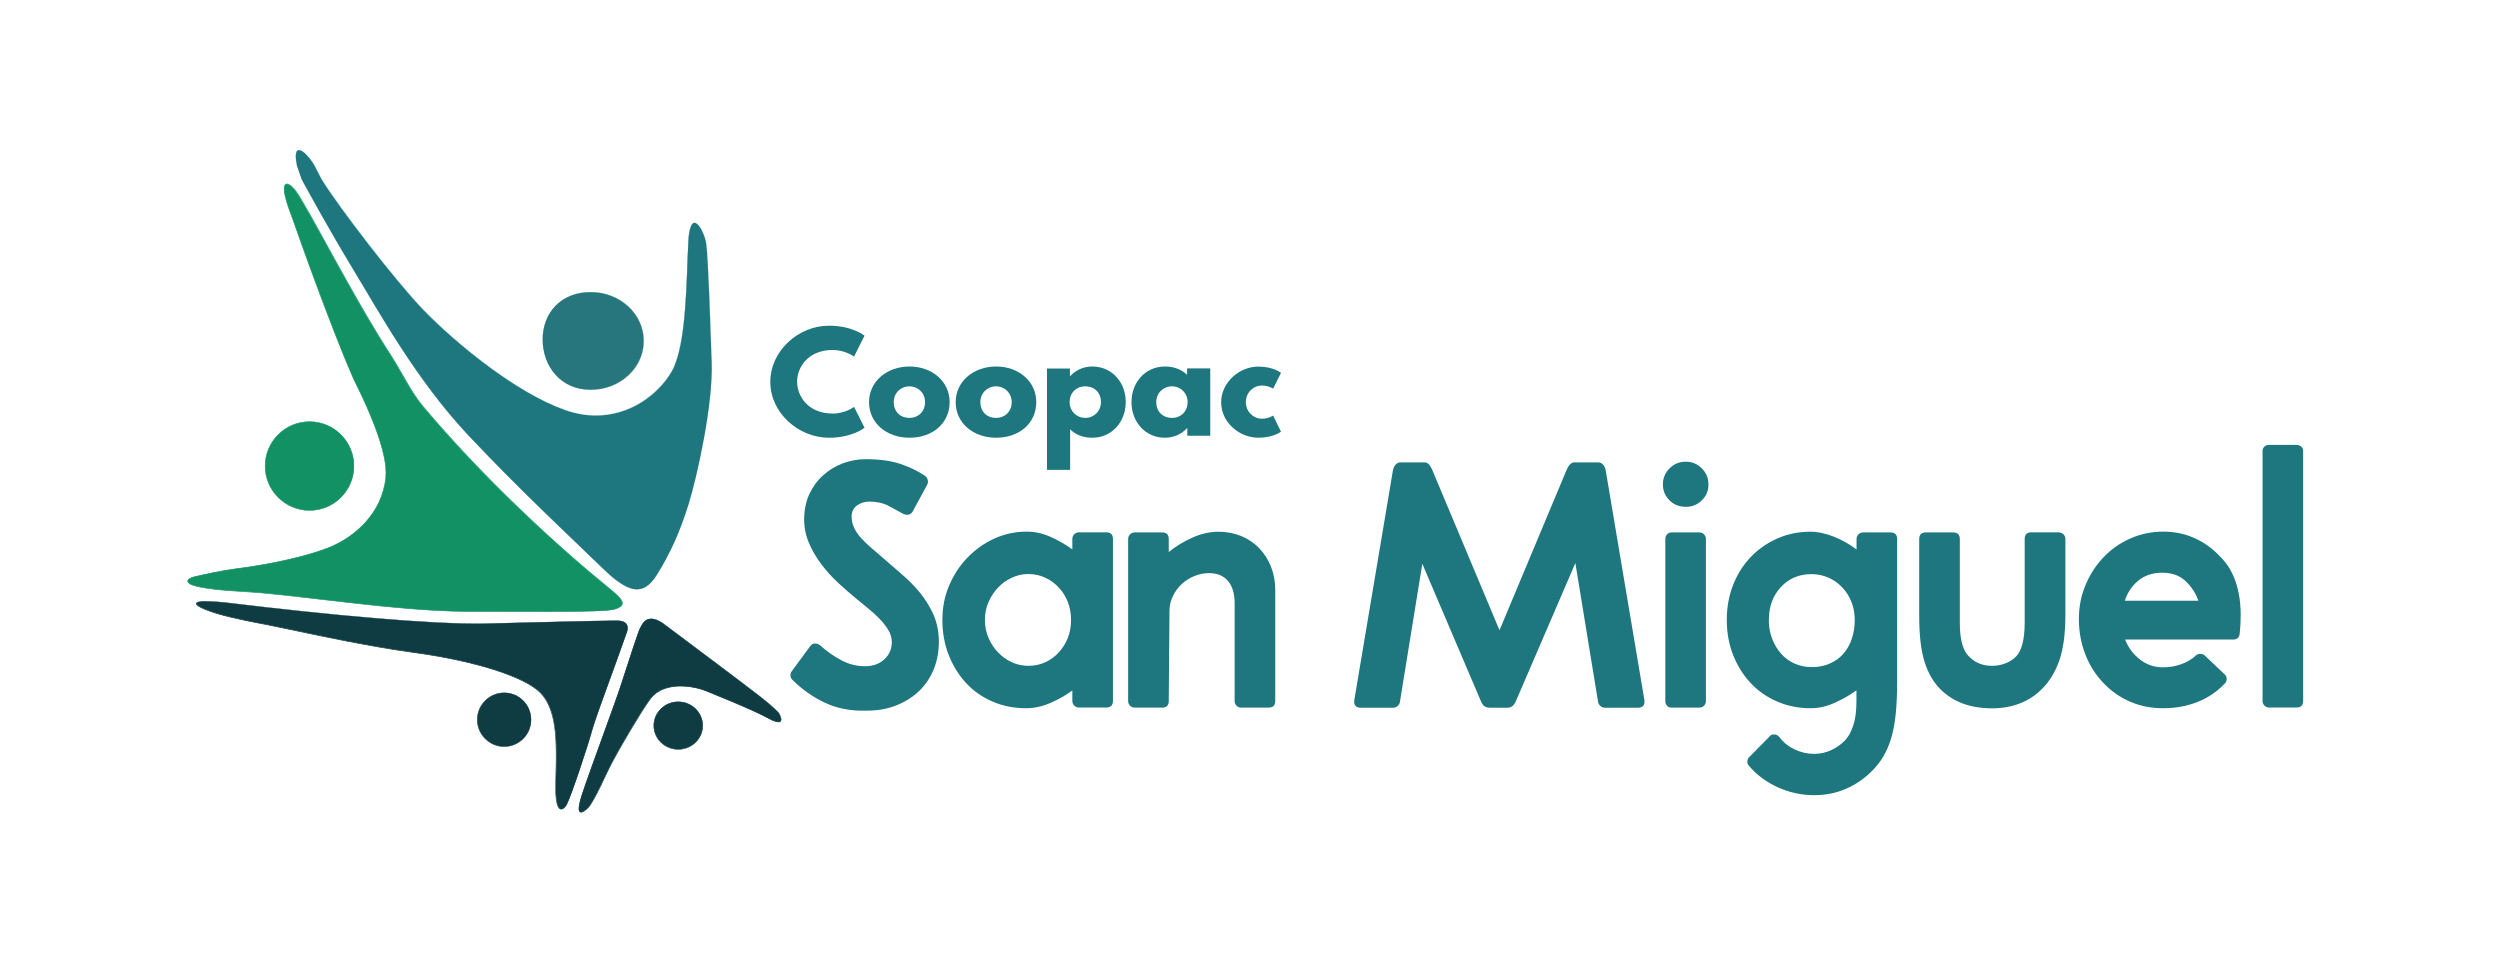 <?xml version="1.0" encoding="UTF-8"?>
<svg xmlns="http://www.w3.org/2000/svg" width="200" height="78" viewBox="0 0 200 78" fill="none">
  <rect width="200" height="78" fill="white"></rect>
  <g clip-path="url(#clip0_10183_1811)">
    <path d="M69.555 40.128C69.185 40.128 68.846 40.233 68.564 40.434C68.274 40.644 68.129 40.942 68.129 41.329C68.129 41.643 68.201 41.949 68.338 42.24C68.475 42.53 68.669 42.804 68.91 43.07C69.152 43.328 69.426 43.594 69.725 43.852C70.023 44.109 70.337 44.383 70.676 44.666C71.159 45.093 71.659 45.528 72.175 45.971C72.691 46.406 73.158 46.89 73.593 47.414C74.02 47.938 74.375 48.51 74.657 49.123C74.939 49.743 75.084 50.428 75.108 51.194C75.124 52.056 74.987 52.83 74.705 53.531C74.415 54.232 74.012 54.829 73.496 55.312C72.981 55.796 72.368 56.175 71.659 56.449C70.95 56.723 70.176 56.852 69.33 56.852C68.097 56.892 66.992 56.682 66.025 56.231C65.05 55.78 64.18 55.167 63.39 54.385C63.293 54.289 63.245 54.184 63.237 54.047C63.228 53.918 63.261 53.805 63.333 53.708L64.816 51.694C64.913 51.565 65.034 51.492 65.179 51.484C65.332 51.476 65.469 51.516 65.598 51.613C66.106 52.08 66.67 52.483 67.307 52.822C67.943 53.16 68.604 53.313 69.297 53.297C69.894 53.281 70.385 53.088 70.772 52.725C71.151 52.362 71.344 51.911 71.344 51.363C71.344 51.025 71.248 50.702 71.062 50.396C70.877 50.09 70.643 49.791 70.361 49.501C70.079 49.211 69.781 48.937 69.467 48.687C69.152 48.437 68.862 48.196 68.596 47.97C68.088 47.559 67.589 47.124 67.081 46.656C66.573 46.189 66.122 45.689 65.719 45.157C65.316 44.625 64.986 44.061 64.728 43.465C64.47 42.868 64.333 42.231 64.333 41.563C64.333 40.813 64.47 40.144 64.736 39.556C65.01 38.967 65.372 38.46 65.832 38.041C66.291 37.621 66.815 37.299 67.411 37.073C68.008 36.848 68.628 36.735 69.257 36.735C70.361 36.735 71.288 36.864 72.03 37.114C72.779 37.364 73.44 37.686 74.02 38.081C74.117 38.153 74.181 38.258 74.214 38.387C74.254 38.516 74.238 38.637 74.19 38.75L73.037 40.877C72.965 41.031 72.86 41.119 72.731 41.16C72.602 41.2 72.457 41.184 72.312 41.135C71.941 40.926 71.53 40.708 71.095 40.474C70.659 40.241 70.136 40.128 69.539 40.128H69.555Z" fill="#1E767F"></path>
    <path d="M85.796 55.232C85.288 55.602 84.716 55.941 84.055 56.223C83.402 56.513 82.749 56.658 82.096 56.658C81.121 56.658 80.226 56.481 79.404 56.126C78.582 55.772 77.873 55.28 77.285 54.643C76.696 54.007 76.237 53.257 75.898 52.403C75.56 51.54 75.391 50.605 75.391 49.598C75.391 48.591 75.568 47.712 75.923 46.866C76.277 46.02 76.761 45.27 77.381 44.625C78.002 43.98 78.711 43.473 79.525 43.094C80.339 42.723 81.21 42.53 82.145 42.53C82.797 42.53 83.442 42.675 84.079 42.965C84.716 43.255 85.288 43.586 85.787 43.956V43.118C85.787 42.965 85.836 42.844 85.941 42.739C86.045 42.635 86.166 42.586 86.32 42.586H88.504C88.858 42.586 89.035 42.764 89.035 43.118V56.07C89.035 56.425 88.858 56.602 88.504 56.602H86.32C86.166 56.602 86.045 56.553 85.941 56.449C85.836 56.344 85.787 56.223 85.787 56.07V55.232H85.796ZM78.792 49.598C78.792 50.106 78.888 50.573 79.074 51.017C79.259 51.452 79.509 51.847 79.832 52.177C80.146 52.516 80.516 52.782 80.936 52.975C81.355 53.169 81.798 53.265 82.266 53.265C82.773 53.265 83.225 53.169 83.636 52.975C84.047 52.782 84.409 52.516 84.716 52.177C85.022 51.839 85.264 51.452 85.433 51.017C85.602 50.581 85.683 50.106 85.683 49.598C85.683 49.09 85.602 48.623 85.433 48.18C85.264 47.744 85.03 47.349 84.716 47.019C84.409 46.681 84.047 46.414 83.636 46.221C83.225 46.028 82.765 45.923 82.266 45.923C81.798 45.923 81.355 46.02 80.936 46.221C80.516 46.414 80.146 46.681 79.832 47.019C79.517 47.358 79.259 47.744 79.074 48.18C78.888 48.615 78.792 49.09 78.792 49.598Z" fill="#1E767F"></path>
    <path d="M93.501 56.078C93.501 56.433 93.323 56.61 92.969 56.61H90.784C90.631 56.61 90.51 56.562 90.406 56.457C90.301 56.352 90.252 56.231 90.252 56.078V43.126C90.252 42.973 90.301 42.852 90.406 42.748C90.51 42.643 90.631 42.594 90.784 42.594H92.969C93.323 42.594 93.501 42.772 93.501 43.126V44.166C94.04 43.715 94.669 43.336 95.378 43.014C96.088 42.699 96.789 42.538 97.482 42.538C98.135 42.538 98.739 42.659 99.303 42.885C99.868 43.118 100.343 43.449 100.746 43.868C101.149 44.287 101.463 44.779 101.681 45.343C101.907 45.907 102.019 46.52 102.019 47.197V56.078C102.019 56.433 101.842 56.61 101.488 56.61H99.303C99.15 56.61 99.029 56.562 98.925 56.457C98.82 56.352 98.771 56.231 98.771 56.078V48.26C98.771 47.495 98.594 46.898 98.24 46.479C97.885 46.06 97.377 45.851 96.724 45.851C96.313 45.851 95.918 45.931 95.531 46.092C95.145 46.254 94.814 46.463 94.524 46.737C94.234 47.011 94 47.334 93.823 47.704C93.645 48.075 93.557 48.47 93.557 48.881L93.501 56.086V56.078Z" fill="#1E767F"></path>
    <path d="M127.899 36.993C128.012 36.993 128.124 37.049 128.237 37.162C128.35 37.275 128.423 37.444 128.463 37.67L131.55 55.998C131.606 56.408 131.429 56.618 131.018 56.618H128.382C128.253 56.618 128.132 56.57 128.036 56.481C127.931 56.384 127.875 56.288 127.85 56.175L126.029 45.044L121.322 55.973C121.225 56.215 121.121 56.384 121 56.481C120.879 56.578 120.742 56.618 120.597 56.618H119.17C118.832 56.618 118.598 56.441 118.469 56.086L113.786 45.101L111.989 56.175C111.973 56.288 111.908 56.392 111.804 56.481C111.699 56.578 111.586 56.618 111.457 56.618H108.878C108.467 56.618 108.29 56.417 108.346 55.998L111.433 37.638C111.473 37.436 111.546 37.275 111.659 37.162C111.771 37.049 111.884 36.993 111.997 36.993H113.988C114.197 36.993 114.383 37.17 114.552 37.525L119.96 50.42L125.344 37.557C125.513 37.186 125.707 36.993 125.932 36.993H127.923H127.899Z" fill="#1E767F"></path>
    <path d="M133.033 38.758C133.033 38.25 133.21 37.823 133.565 37.468C133.92 37.114 134.347 36.936 134.854 36.936C135.362 36.936 135.789 37.114 136.144 37.468C136.499 37.823 136.676 38.25 136.676 38.758C136.676 39.266 136.499 39.685 136.144 40.031C135.789 40.378 135.362 40.547 134.854 40.547C134.347 40.547 133.92 40.378 133.565 40.031C133.21 39.685 133.033 39.257 133.033 38.758ZM133.226 43.126C133.226 42.973 133.275 42.852 133.363 42.747C133.46 42.642 133.581 42.594 133.726 42.594H135.942C136.096 42.594 136.217 42.642 136.321 42.747C136.426 42.852 136.474 42.973 136.474 43.126V56.078C136.474 56.231 136.426 56.352 136.321 56.457C136.217 56.561 136.096 56.61 135.942 56.61H133.726C133.573 56.61 133.452 56.561 133.363 56.457C133.267 56.352 133.226 56.231 133.226 56.078V43.126Z" fill="#1E767F"></path>
    <path d="M141.56 58.907C141.673 58.794 141.802 58.746 141.955 58.754C142.108 58.762 142.237 58.835 142.35 58.964C142.648 59.375 143.051 59.705 143.559 59.947C144.066 60.189 144.582 60.309 145.13 60.309C145.614 60.309 146.073 60.213 146.492 60.011C146.911 59.818 147.282 59.56 147.597 59.238C147.879 58.939 148.104 58.528 148.265 58.021C148.435 57.505 148.515 56.868 148.515 56.102V55.232C147.991 55.603 147.411 55.941 146.774 56.223C146.138 56.513 145.501 56.658 144.872 56.658C143.897 56.658 143.003 56.481 142.18 56.127C141.358 55.772 140.649 55.28 140.053 54.644C139.456 54.007 138.989 53.257 138.65 52.403C138.312 51.541 138.143 50.606 138.143 49.598C138.143 48.591 138.312 47.656 138.65 46.794C138.989 45.931 139.456 45.19 140.053 44.569C140.649 43.941 141.358 43.449 142.172 43.086C142.986 42.724 143.865 42.538 144.824 42.538C145.42 42.538 146.057 42.675 146.726 42.941C147.395 43.215 147.999 43.554 148.523 43.965V43.126C148.523 42.973 148.572 42.852 148.676 42.748C148.781 42.643 148.902 42.594 149.055 42.594H151.239C151.594 42.594 151.771 42.772 151.771 43.126V54.531C151.771 55.522 151.731 56.385 151.659 57.11C151.586 57.835 151.465 58.48 151.296 59.044C151.127 59.608 150.917 60.092 150.667 60.519C150.417 60.938 150.111 61.325 149.756 61.68C149.136 62.3 148.443 62.776 147.669 63.106C146.895 63.445 146.049 63.614 145.13 63.614C144.123 63.614 143.156 63.404 142.229 62.985C141.302 62.566 140.536 61.994 139.916 61.261C139.819 61.164 139.779 61.051 139.787 60.914C139.795 60.777 139.851 60.656 139.94 60.567L141.568 58.915L141.56 58.907ZM141.503 49.574C141.503 50.098 141.584 50.59 141.753 51.049C141.923 51.508 142.156 51.911 142.454 52.258C142.753 52.605 143.115 52.879 143.534 53.072C143.954 53.265 144.429 53.37 144.953 53.37C145.477 53.37 145.977 53.273 146.412 53.072C146.839 52.879 147.202 52.613 147.492 52.274C147.782 51.936 147.999 51.541 148.153 51.081C148.306 50.622 148.378 50.13 148.378 49.606C148.378 49.083 148.298 48.631 148.128 48.188C147.959 47.753 147.725 47.358 147.411 47.027C147.105 46.689 146.742 46.423 146.315 46.229C145.896 46.036 145.428 45.931 144.929 45.931C143.921 45.931 143.099 46.278 142.463 46.971C141.826 47.664 141.512 48.534 141.512 49.574H141.503Z" fill="#1E767F"></path>
    <path d="M164.699 42.594C164.852 42.594 164.973 42.643 165.078 42.747C165.183 42.852 165.231 42.973 165.231 43.126V49.179C165.231 50.694 165.07 51.919 164.739 52.854C164.409 53.789 163.942 54.555 163.321 55.151C162.837 55.635 162.257 56.014 161.596 56.271C160.935 56.529 160.194 56.666 159.372 56.666C157.615 56.666 156.237 56.151 155.221 55.127C154.681 54.587 154.262 53.87 153.972 52.967C153.682 52.072 153.537 50.839 153.537 49.268V43.126C153.537 42.772 153.714 42.594 154.069 42.594H156.253C156.607 42.594 156.785 42.772 156.785 43.126V49.824C156.785 50.549 156.857 51.137 156.994 51.589C157.131 52.04 157.333 52.37 157.599 52.596C158.066 53.048 158.654 53.265 159.364 53.265C159.718 53.265 160.065 53.209 160.403 53.08C160.742 52.959 161.04 52.766 161.298 52.508C161.5 52.298 161.669 51.976 161.79 51.524C161.911 51.073 161.975 50.509 161.975 49.816V43.118C161.975 42.764 162.152 42.586 162.507 42.586H164.691L164.699 42.594Z" fill="#1E767F"></path>
    <path d="M170.01 51.17C170.268 51.822 170.671 52.355 171.203 52.766C171.735 53.176 172.348 53.386 173.041 53.386C173.549 53.386 174.032 53.306 174.5 53.136C174.967 52.967 175.362 52.733 175.676 52.435C175.789 52.338 175.918 52.298 176.055 52.306C176.192 52.314 176.313 52.371 176.402 52.459L177.997 53.974C178.094 54.071 178.134 54.184 178.134 54.321C178.134 54.458 178.086 54.579 177.997 54.668C177.377 55.32 176.652 55.82 175.813 56.151C174.975 56.489 174.048 56.658 173.041 56.658C172.106 56.658 171.244 56.489 170.446 56.151C169.648 55.812 168.955 55.337 168.358 54.724C167.705 54.071 167.198 53.297 166.843 52.395C166.488 51.5 166.311 50.549 166.311 49.534C166.311 48.518 166.488 47.648 166.843 46.801C167.198 45.955 167.681 45.206 168.286 44.577C168.89 43.94 169.607 43.441 170.429 43.078C171.252 42.715 172.13 42.53 173.065 42.53C173.927 42.53 174.725 42.691 175.459 43.005C176.2 43.32 176.845 43.763 177.409 44.319C177.651 44.545 177.885 44.803 178.11 45.101C178.336 45.399 178.529 45.746 178.699 46.141C178.868 46.535 179.005 46.987 179.102 47.503C179.206 48.018 179.255 48.599 179.255 49.252C179.255 49.703 179.231 50.186 179.174 50.71C179.134 51.008 178.965 51.162 178.666 51.162H170.002L170.01 51.17ZM172.984 45.818C172.203 45.818 171.558 46.036 171.05 46.463C170.542 46.89 170.188 47.422 169.986 48.059H175.87C175.66 47.462 175.322 46.938 174.846 46.487C174.371 46.036 173.75 45.818 172.984 45.818Z" fill="#1E767F"></path>
    <path d="M181.004 36.09C181.004 35.937 181.052 35.816 181.157 35.728C181.262 35.631 181.382 35.591 181.536 35.591H183.72C183.873 35.591 183.994 35.639 184.099 35.728C184.203 35.824 184.252 35.945 184.252 36.09V56.07C184.252 56.425 184.074 56.602 183.72 56.602H181.536C181.382 56.602 181.262 56.554 181.157 56.449C181.052 56.344 181.004 56.223 181.004 56.07V36.09Z" fill="#1E767F"></path>
    <path d="M68.323 32.544L69.161 34.22C69.161 34.22 68.194 35.018 66.316 35.018C63.874 35.018 61.625 33.028 61.625 30.553C61.625 28.079 63.858 26.056 66.316 26.056C68.194 26.056 69.161 26.854 69.161 26.854L68.323 28.53C68.323 28.53 67.629 27.998 66.622 27.998C64.639 27.998 63.769 29.384 63.769 30.537C63.769 31.69 64.639 33.084 66.622 33.084C67.629 33.084 68.323 32.552 68.323 32.552V32.544Z" fill="#1E767F"></path>
    <path d="M72.763 29.32C74.545 29.32 75.971 30.497 75.971 32.173C75.971 33.85 74.617 35.018 72.763 35.018C70.91 35.018 69.523 33.834 69.523 32.173C69.523 30.513 70.95 29.32 72.763 29.32ZM72.755 33.431C73.481 33.431 74.005 32.907 74.005 32.173C74.005 31.44 73.448 30.908 72.755 30.908C72.062 30.908 71.498 31.432 71.498 32.173C71.498 32.915 71.998 33.431 72.755 33.431Z" fill="#1E767F"></path>
    <path d="M79.695 29.32C81.476 29.32 82.902 30.497 82.902 32.173C82.902 33.85 81.548 35.018 79.695 35.018C77.841 35.018 76.455 33.834 76.455 32.173C76.455 30.513 77.881 29.32 79.695 29.32ZM79.686 33.431C80.412 33.431 80.936 32.907 80.936 32.173C80.936 31.44 80.38 30.908 79.686 30.908C78.993 30.908 78.429 31.432 78.429 32.173C78.429 32.915 78.929 33.431 79.686 33.431Z" fill="#1E767F"></path>
    <path d="M87.375 35.018C86.65 35.018 86.054 34.776 85.61 34.349V37.589H83.757V29.481H85.594V30.086H85.618C86.013 29.642 86.65 29.32 87.383 29.32C88.955 29.32 90.059 30.585 90.059 32.165C90.059 33.745 88.955 35.018 87.383 35.018H87.375ZM86.819 30.908C86.094 30.908 85.57 31.432 85.57 32.165C85.57 32.898 86.126 33.431 86.819 33.431C87.512 33.431 88.076 32.907 88.076 32.165C88.076 31.424 87.577 30.908 86.819 30.908Z" fill="#1E767F"></path>
    <path d="M93.203 29.32C93.928 29.32 94.524 29.562 94.968 29.989V29.473H96.821V34.857H94.984V34.253H94.96C94.565 34.696 93.928 35.018 93.195 35.018C91.623 35.018 90.519 33.753 90.519 32.173C90.519 30.593 91.623 29.32 93.195 29.32H93.203ZM93.759 33.431C94.484 33.431 95.008 32.907 95.008 32.173C95.008 31.44 94.452 30.908 93.759 30.908C93.066 30.908 92.501 31.432 92.501 32.173C92.501 32.915 93.001 33.431 93.759 33.431Z" fill="#1E767F"></path>
    <path d="M99.666 32.165C99.666 32.907 100.247 33.495 100.948 33.495C101.504 33.495 101.85 33.245 101.85 33.245L102.479 34.535C102.479 34.535 101.875 35.018 100.674 35.018C99.118 35.018 97.692 33.761 97.692 32.189C97.692 30.618 99.11 29.328 100.674 29.328C101.867 29.328 102.479 29.828 102.479 29.828L101.85 31.093C101.85 31.093 101.504 30.843 100.948 30.843C100.247 30.843 99.666 31.432 99.666 32.165Z" fill="#1E767F"></path>
    <path d="M24.132 14.345C24.793 15.554 26.445 18.56 28.129 21.333C30.297 24.911 33.303 30.392 37.495 34.849C41.685 39.298 46.199 43.489 48.238 45.48C50.285 47.47 51.47 47.736 52.566 45.963C53.67 44.182 54.395 42.546 55.081 40.346C55.79 38.065 57.055 32.302 56.934 28.981C56.83 26.152 56.652 20.511 56.491 19.463C56.33 18.415 55.226 16.449 55.072 19.326C54.911 22.211 54.96 27.547 53.759 29.691C52.558 31.843 49.31 34.252 45.208 32.81C41.234 31.407 36.422 27.434 33.876 24.807C31.724 22.582 27.009 16.481 25.735 14.361C25.599 14.136 25.195 13.281 25.018 13.015C24.341 12 23.35 11.266 23.769 13.306" fill="#1E767F"></path>
    <path d="M50.962 47.148C50.624 47.148 50.261 47.027 49.842 46.785C49.382 46.519 48.858 46.092 48.23 45.48C47.779 45.044 47.214 44.496 46.553 43.868C44.24 41.659 40.751 38.323 37.486 34.849C35.891 33.157 34.335 31.174 32.731 28.796C31.345 26.741 30.16 24.75 29.113 22.985C28.766 22.397 28.436 21.849 28.121 21.333C26.437 18.552 24.768 15.522 24.124 14.345H24.14C24.776 15.514 26.453 18.552 28.137 21.325C28.452 21.841 28.774 22.389 29.129 22.977C31.152 26.37 33.916 31.029 37.502 34.833C40.767 38.307 44.265 41.643 46.57 43.852C47.23 44.48 47.795 45.028 48.246 45.464C48.875 46.076 49.398 46.503 49.85 46.769C50.333 47.051 50.745 47.164 51.123 47.116C51.647 47.051 52.107 46.681 52.566 45.939C53.67 44.158 54.395 42.53 55.072 40.322C55.758 38.113 57.047 32.318 56.926 28.957C56.91 28.522 56.894 28.014 56.878 27.474C56.765 24.46 56.62 20.326 56.491 19.439C56.394 18.802 55.943 17.811 55.572 17.811H55.564C55.379 17.819 55.153 18.085 55.089 19.31C55.064 19.818 55.04 20.406 55.016 21.027C54.911 23.928 54.758 27.91 53.767 29.675C53.453 30.239 53.017 30.787 52.502 31.27C51.929 31.811 51.276 32.254 50.575 32.584C49.785 32.955 48.955 33.164 48.109 33.221C47.158 33.277 46.175 33.132 45.208 32.794C43.426 32.165 41.282 30.94 39.002 29.256C37.172 27.902 35.302 26.274 33.876 24.791C32.884 23.767 31.24 21.792 29.475 19.528C27.767 17.335 26.332 15.345 25.735 14.345C25.679 14.257 25.582 14.063 25.47 13.838C25.308 13.523 25.123 13.161 25.018 12.999C24.648 12.443 24.124 11.895 23.85 12.016C23.712 12.072 23.584 12.347 23.777 13.29H23.761C23.608 12.54 23.632 12.089 23.841 12C24.124 11.887 24.648 12.435 25.026 12.991C25.131 13.152 25.316 13.507 25.478 13.829C25.59 14.055 25.687 14.249 25.744 14.337C26.985 16.392 31.643 22.461 33.884 24.782C36.713 27.708 41.46 31.464 45.208 32.786C49.374 34.253 52.598 31.73 53.751 29.675C54.742 27.902 54.887 23.928 54.992 21.027C55.016 20.406 55.04 19.818 55.064 19.31C55.121 18.335 55.29 17.819 55.556 17.803H55.564C55.943 17.803 56.394 18.786 56.499 19.439C56.628 20.326 56.781 24.46 56.886 27.483C56.902 28.023 56.918 28.53 56.934 28.965C57.055 32.326 55.766 38.121 55.081 40.33C54.395 42.538 53.67 44.166 52.566 45.947C52.107 46.689 51.647 47.067 51.115 47.132C51.059 47.132 51.002 47.14 50.946 47.14L50.962 47.148Z" fill="#1E767F"></path>
    <path d="M51.494 27.273C51.494 29.433 49.592 31.182 47.246 31.182C44.901 31.182 43.41 29.32 43.41 27.16C43.41 25 44.901 23.372 47.246 23.372C49.592 23.372 51.494 25.121 51.494 27.281V27.273Z" fill="#27767E"></path>
    <path d="M47.255 31.19C46.682 31.19 46.15 31.077 45.667 30.867C45.207 30.666 44.796 30.368 44.458 29.989C43.789 29.247 43.418 28.24 43.418 27.16C43.418 26.08 43.789 25.137 44.458 24.452C45.159 23.743 46.126 23.364 47.263 23.364C48.399 23.364 49.463 23.775 50.269 24.509C51.075 25.25 51.51 26.233 51.51 27.281C51.51 28.329 51.067 29.312 50.269 30.045C49.463 30.787 48.399 31.19 47.263 31.19H47.255ZM47.255 23.38C44.998 23.38 43.426 24.936 43.426 27.168C43.426 29.401 45.07 31.182 47.255 31.182C49.592 31.182 51.494 29.433 51.494 27.281C51.494 25.129 49.592 23.38 47.255 23.38Z" fill="#27767E"></path>
    <path d="M22.818 15.716C22.963 16.392 23.229 16.973 23.592 18.021C24.841 21.615 27.517 28.788 28.524 30.811C29.54 32.826 31.063 36.292 30.861 38.202C30.579 40.91 28.54 42.957 26.179 43.86C23.825 44.754 20.666 45.278 18.869 45.504C17.813 45.641 16.475 45.923 15.564 46.141C14.928 46.294 14.637 46.672 15.862 46.93C16.564 47.075 17.619 47.221 19.207 47.301C23.584 47.527 31.667 48.913 37.502 48.913C43.338 48.913 48.335 49.01 49.189 48.736C50.293 48.381 49.761 47.906 48.472 46.866C45.352 44.327 39.139 38.839 33.827 32.512C32.82 31.303 32.207 29.917 31.353 28.587C28.339 23.92 25.864 18.931 23.89 15.635C23.366 14.756 22.455 14.079 22.81 15.732L22.818 15.716Z" fill="#129164"></path>
    <path d="M44.047 48.945C43.16 48.945 42.193 48.945 41.17 48.945C39.993 48.945 38.784 48.937 37.511 48.937C33.964 48.937 29.588 48.429 25.727 47.978C23.261 47.688 20.94 47.422 19.215 47.333C17.821 47.261 16.692 47.14 15.862 46.963C15.298 46.834 15 46.681 15 46.495C15 46.342 15.218 46.197 15.564 46.116C16.314 45.939 17.748 45.625 18.877 45.48C19.916 45.351 23.527 44.843 26.179 43.835C28.234 43.054 30.539 41.16 30.845 38.194C31.055 36.171 29.282 32.359 28.508 30.819C27.46 28.716 24.736 21.373 23.575 18.029C23.463 17.698 23.35 17.408 23.261 17.158C23.06 16.618 22.898 16.183 22.802 15.723C22.697 15.224 22.697 14.901 22.802 14.764C22.842 14.716 22.89 14.692 22.955 14.692C23.229 14.692 23.648 15.159 23.922 15.611C24.663 16.844 25.486 18.343 26.356 19.931C27.831 22.606 29.499 25.645 31.377 28.554C31.692 29.038 31.965 29.53 32.239 30.005C32.739 30.876 33.207 31.706 33.851 32.48C38.631 38.178 44.547 43.626 48.496 46.834C49.374 47.551 49.874 47.97 49.809 48.309C49.777 48.486 49.584 48.623 49.205 48.744C48.697 48.905 46.779 48.937 44.047 48.937V48.945ZM22.947 14.732C22.898 14.732 22.858 14.748 22.834 14.789C22.761 14.877 22.713 15.103 22.834 15.716C22.931 16.175 23.092 16.602 23.293 17.142C23.39 17.392 23.495 17.682 23.608 18.012C24.768 21.357 27.492 28.691 28.54 30.795C29.499 32.713 31.087 36.235 30.877 38.202C30.748 39.483 30.2 40.7 29.314 41.724C28.492 42.667 27.412 43.416 26.187 43.884C23.527 44.899 19.916 45.399 18.877 45.536C17.748 45.673 16.322 45.995 15.572 46.173C15.25 46.245 15.04 46.382 15.04 46.503C15.04 46.592 15.153 46.761 15.87 46.914C16.701 47.092 17.821 47.212 19.215 47.285C20.932 47.374 23.261 47.648 25.727 47.93C29.588 48.381 33.964 48.889 37.511 48.889C38.784 48.889 39.993 48.889 41.17 48.897C42.193 48.897 43.16 48.897 44.047 48.897C46.771 48.897 48.681 48.865 49.189 48.703C49.551 48.583 49.737 48.462 49.769 48.3C49.826 47.994 49.31 47.559 48.464 46.874C44.514 43.666 38.599 38.21 33.819 32.512C33.166 31.738 32.675 30.867 32.199 30.037C31.925 29.562 31.651 29.062 31.337 28.587C29.459 25.669 27.782 22.639 26.316 19.955C25.445 18.367 24.615 16.868 23.882 15.635C23.575 15.119 23.172 14.732 22.955 14.732H22.947Z" fill="#129164"></path>
    <path d="M28.314 37.283C28.314 39.242 26.727 40.83 24.768 40.83C22.81 40.83 21.214 39.242 21.214 37.283C21.214 35.325 22.802 33.737 24.768 33.737C26.735 33.737 28.314 35.325 28.314 37.283Z" fill="#129164"></path>
    <path d="M24.76 40.853C22.794 40.853 21.19 39.25 21.19 37.283C21.19 35.316 22.794 33.713 24.76 33.713C26.727 33.713 28.331 35.316 28.331 37.283C28.331 39.25 26.727 40.853 24.76 40.853ZM24.76 33.753C22.818 33.753 21.23 35.333 21.23 37.283C21.23 39.233 22.81 40.813 24.76 40.813C26.71 40.813 28.282 39.233 28.282 37.283C28.282 35.333 26.703 33.753 24.76 33.753Z" fill="#129164"></path>
    <path d="M52.969 49.816C52.969 49.816 59.384 54.619 60.755 55.683C61.939 56.602 62.302 57.045 62.302 57.045C62.302 57.045 63.068 58.319 61.448 57.448C60.005 56.675 57.676 55.772 56.572 55.304C55.54 54.869 53.122 54.418 52.01 55.917C51.276 56.908 49.511 59.922 48.923 61.051C48.399 62.058 47.891 63.34 47.19 64.436C47.013 64.71 45.788 65.887 46.562 63.565C47.335 61.244 49.205 56.279 49.729 54.643C50.261 52.999 51.083 50.469 51.204 50.267C51.325 50.066 51.655 48.977 52.961 49.816H52.969Z" fill="#0F3C42"></path>
    <path d="M46.489 65C46.432 65 46.384 64.976 46.352 64.936C46.231 64.766 46.303 64.307 46.545 63.566C46.932 62.397 47.593 60.583 48.23 58.826C48.858 57.094 49.455 55.458 49.713 54.644C50.285 52.862 51.067 50.469 51.188 50.267C51.196 50.243 51.212 50.219 51.236 50.178C51.349 49.953 51.575 49.493 52.106 49.493C52.356 49.493 52.654 49.598 52.977 49.808C53.041 49.856 59.408 54.619 60.77 55.675C61.947 56.586 62.318 57.029 62.326 57.037C62.342 57.061 62.592 57.489 62.487 57.682C62.455 57.746 62.382 57.779 62.286 57.779C62.108 57.779 61.826 57.674 61.447 57.472C60.359 56.884 58.739 56.223 57.563 55.74C57.176 55.578 56.846 55.441 56.571 55.329C56.096 55.127 55.282 54.91 54.444 54.91C53.694 54.91 52.671 55.087 52.042 55.933C51.3 56.932 49.519 59.987 48.955 61.067C48.77 61.422 48.592 61.8 48.399 62.203C48.044 62.961 47.674 63.743 47.222 64.452C47.134 64.589 46.739 65 46.489 65ZM52.114 49.534C51.607 49.534 51.389 49.977 51.284 50.195C51.268 50.235 51.252 50.267 51.236 50.283C51.099 50.501 50.092 53.628 49.761 54.652C49.495 55.466 48.907 57.102 48.278 58.834C47.641 60.592 46.98 62.405 46.594 63.574C46.287 64.484 46.312 64.799 46.392 64.903C46.416 64.936 46.449 64.952 46.497 64.952C46.715 64.952 47.093 64.573 47.19 64.42C47.641 63.703 48.012 62.929 48.367 62.171C48.56 61.768 48.737 61.381 48.923 61.035C49.503 59.931 51.26 56.924 52.01 55.901C52.646 55.038 53.686 54.853 54.444 54.853C55.29 54.853 56.112 55.071 56.588 55.272C56.853 55.385 57.184 55.522 57.571 55.683C58.756 56.167 60.367 56.828 61.464 57.416C62.02 57.714 62.358 57.795 62.447 57.642C62.544 57.472 62.294 57.045 62.294 57.045C62.294 57.045 61.915 56.594 60.746 55.691C59.384 54.644 53.017 49.872 52.961 49.832C52.646 49.63 52.356 49.526 52.114 49.526V49.534Z" fill="#0F3C42"></path>
    <path d="M56.209 58.045C56.209 59.092 55.338 59.939 54.258 59.939C53.178 59.939 52.308 59.092 52.308 58.045C52.308 56.997 53.178 56.143 54.258 56.143C55.338 56.143 56.209 56.997 56.209 58.045Z" fill="#0F3C42"></path>
    <path d="M54.258 59.971C53.17 59.971 52.284 59.108 52.284 58.053C52.284 56.997 53.17 56.127 54.258 56.127C55.346 56.127 56.233 56.989 56.233 58.053C56.233 59.117 55.346 59.971 54.258 59.971ZM54.258 56.175C53.194 56.175 52.324 57.013 52.324 58.053C52.324 59.092 53.194 59.931 54.258 59.931C55.322 59.931 56.184 59.092 56.184 58.053C56.184 57.013 55.322 56.175 54.258 56.175Z" fill="#0F3C42"></path>
    <path d="M50.116 50.654C49.286 53.047 47.658 57.343 47.367 58.423C47.045 59.616 45.739 63.573 45.353 64.339C45.135 64.766 44.418 65.411 44.466 62.751C44.514 60.092 44.764 56.972 43.249 55.417C41.855 53.998 37.47 52.782 33.07 52.185C28.661 51.589 23.036 50.283 21.424 49.977C20.69 49.84 18.675 49.469 17.37 49.074C15.435 48.494 14.46 47.768 18.7 48.284C25.8 49.139 34.545 49.985 38.832 49.888C42.25 49.816 47.343 49.662 49.342 49.654C50.454 49.646 50.213 50.404 50.124 50.662L50.116 50.654Z" fill="#0F3C42"></path>
    <path d="M44.901 64.758C44.837 64.758 44.78 64.734 44.724 64.678C44.506 64.46 44.409 63.815 44.434 62.752C44.434 62.477 44.442 62.203 44.45 61.929C44.506 59.536 44.579 56.828 43.217 55.441C41.943 54.144 37.954 52.879 33.045 52.218C29.701 51.766 25.614 50.896 23.18 50.38C22.399 50.219 21.786 50.082 21.399 50.009L21.23 49.977C20.36 49.816 18.554 49.469 17.345 49.107C16.942 48.986 15.637 48.567 15.677 48.276C15.693 48.156 15.959 48.091 16.475 48.091C16.991 48.091 17.724 48.148 18.683 48.268C21.81 48.647 32.465 49.88 38.115 49.88C38.357 49.88 38.59 49.88 38.808 49.88C40.049 49.856 41.524 49.816 42.959 49.776C45.457 49.711 48.044 49.647 49.326 49.639H49.342C49.729 49.639 49.987 49.735 50.116 49.913C50.301 50.17 50.172 50.549 50.124 50.67C49.793 51.621 49.334 52.886 48.891 54.103C48.197 55.998 47.553 57.787 47.375 58.431C47.069 59.568 45.755 63.557 45.352 64.347C45.272 64.5 45.094 64.75 44.893 64.75L44.901 64.758ZM16.483 48.131C15.846 48.131 15.733 48.22 15.725 48.276C15.709 48.413 16.201 48.704 17.361 49.05C18.57 49.413 20.376 49.759 21.238 49.921L21.407 49.953C21.794 50.025 22.415 50.162 23.189 50.324C25.622 50.839 29.701 51.71 33.053 52.161C37.97 52.83 41.975 54.096 43.249 55.401C44.619 56.803 44.554 59.528 44.49 61.929C44.49 62.203 44.474 62.477 44.474 62.752C44.45 64.049 44.611 64.5 44.756 64.637C44.796 64.678 44.845 64.702 44.901 64.702C45.054 64.702 45.224 64.5 45.32 64.323C45.699 63.582 46.997 59.681 47.335 58.415C47.512 57.771 48.165 55.981 48.85 54.087C49.294 52.862 49.753 51.597 50.083 50.646C50.156 50.444 50.236 50.146 50.083 49.929C49.962 49.759 49.713 49.671 49.342 49.671H49.326C48.044 49.679 45.465 49.743 42.967 49.808C41.532 49.84 40.057 49.88 38.816 49.904C38.599 49.904 38.365 49.904 38.123 49.904C32.465 49.904 21.81 48.671 18.683 48.293C17.724 48.18 16.983 48.115 16.475 48.115L16.483 48.131Z" fill="#0F3C42"></path>
    <path d="M42.483 57.577C42.483 58.762 41.524 59.721 40.339 59.721C39.155 59.721 38.188 58.754 38.188 57.577C38.188 56.401 39.147 55.425 40.339 55.425C41.532 55.425 42.483 56.384 42.483 57.577Z" fill="#0F3C42"></path>
    <path d="M40.331 59.745C39.139 59.745 38.163 58.77 38.163 57.577C38.163 56.384 39.139 55.409 40.331 55.409C41.524 55.409 42.499 56.384 42.499 57.577C42.499 58.77 41.524 59.745 40.331 59.745ZM40.331 55.45C39.155 55.45 38.204 56.401 38.204 57.577C38.204 58.754 39.155 59.705 40.331 59.705C41.508 59.705 42.459 58.754 42.459 57.577C42.459 56.401 41.508 55.45 40.331 55.45Z" fill="#0F3C42"></path>
  </g>
  <defs>
    <clipPath id="clip0_10183_1811">
      <rect width="169.252" height="53" fill="white" transform="translate(15 12)"></rect>
    </clipPath>
  </defs>
</svg>
